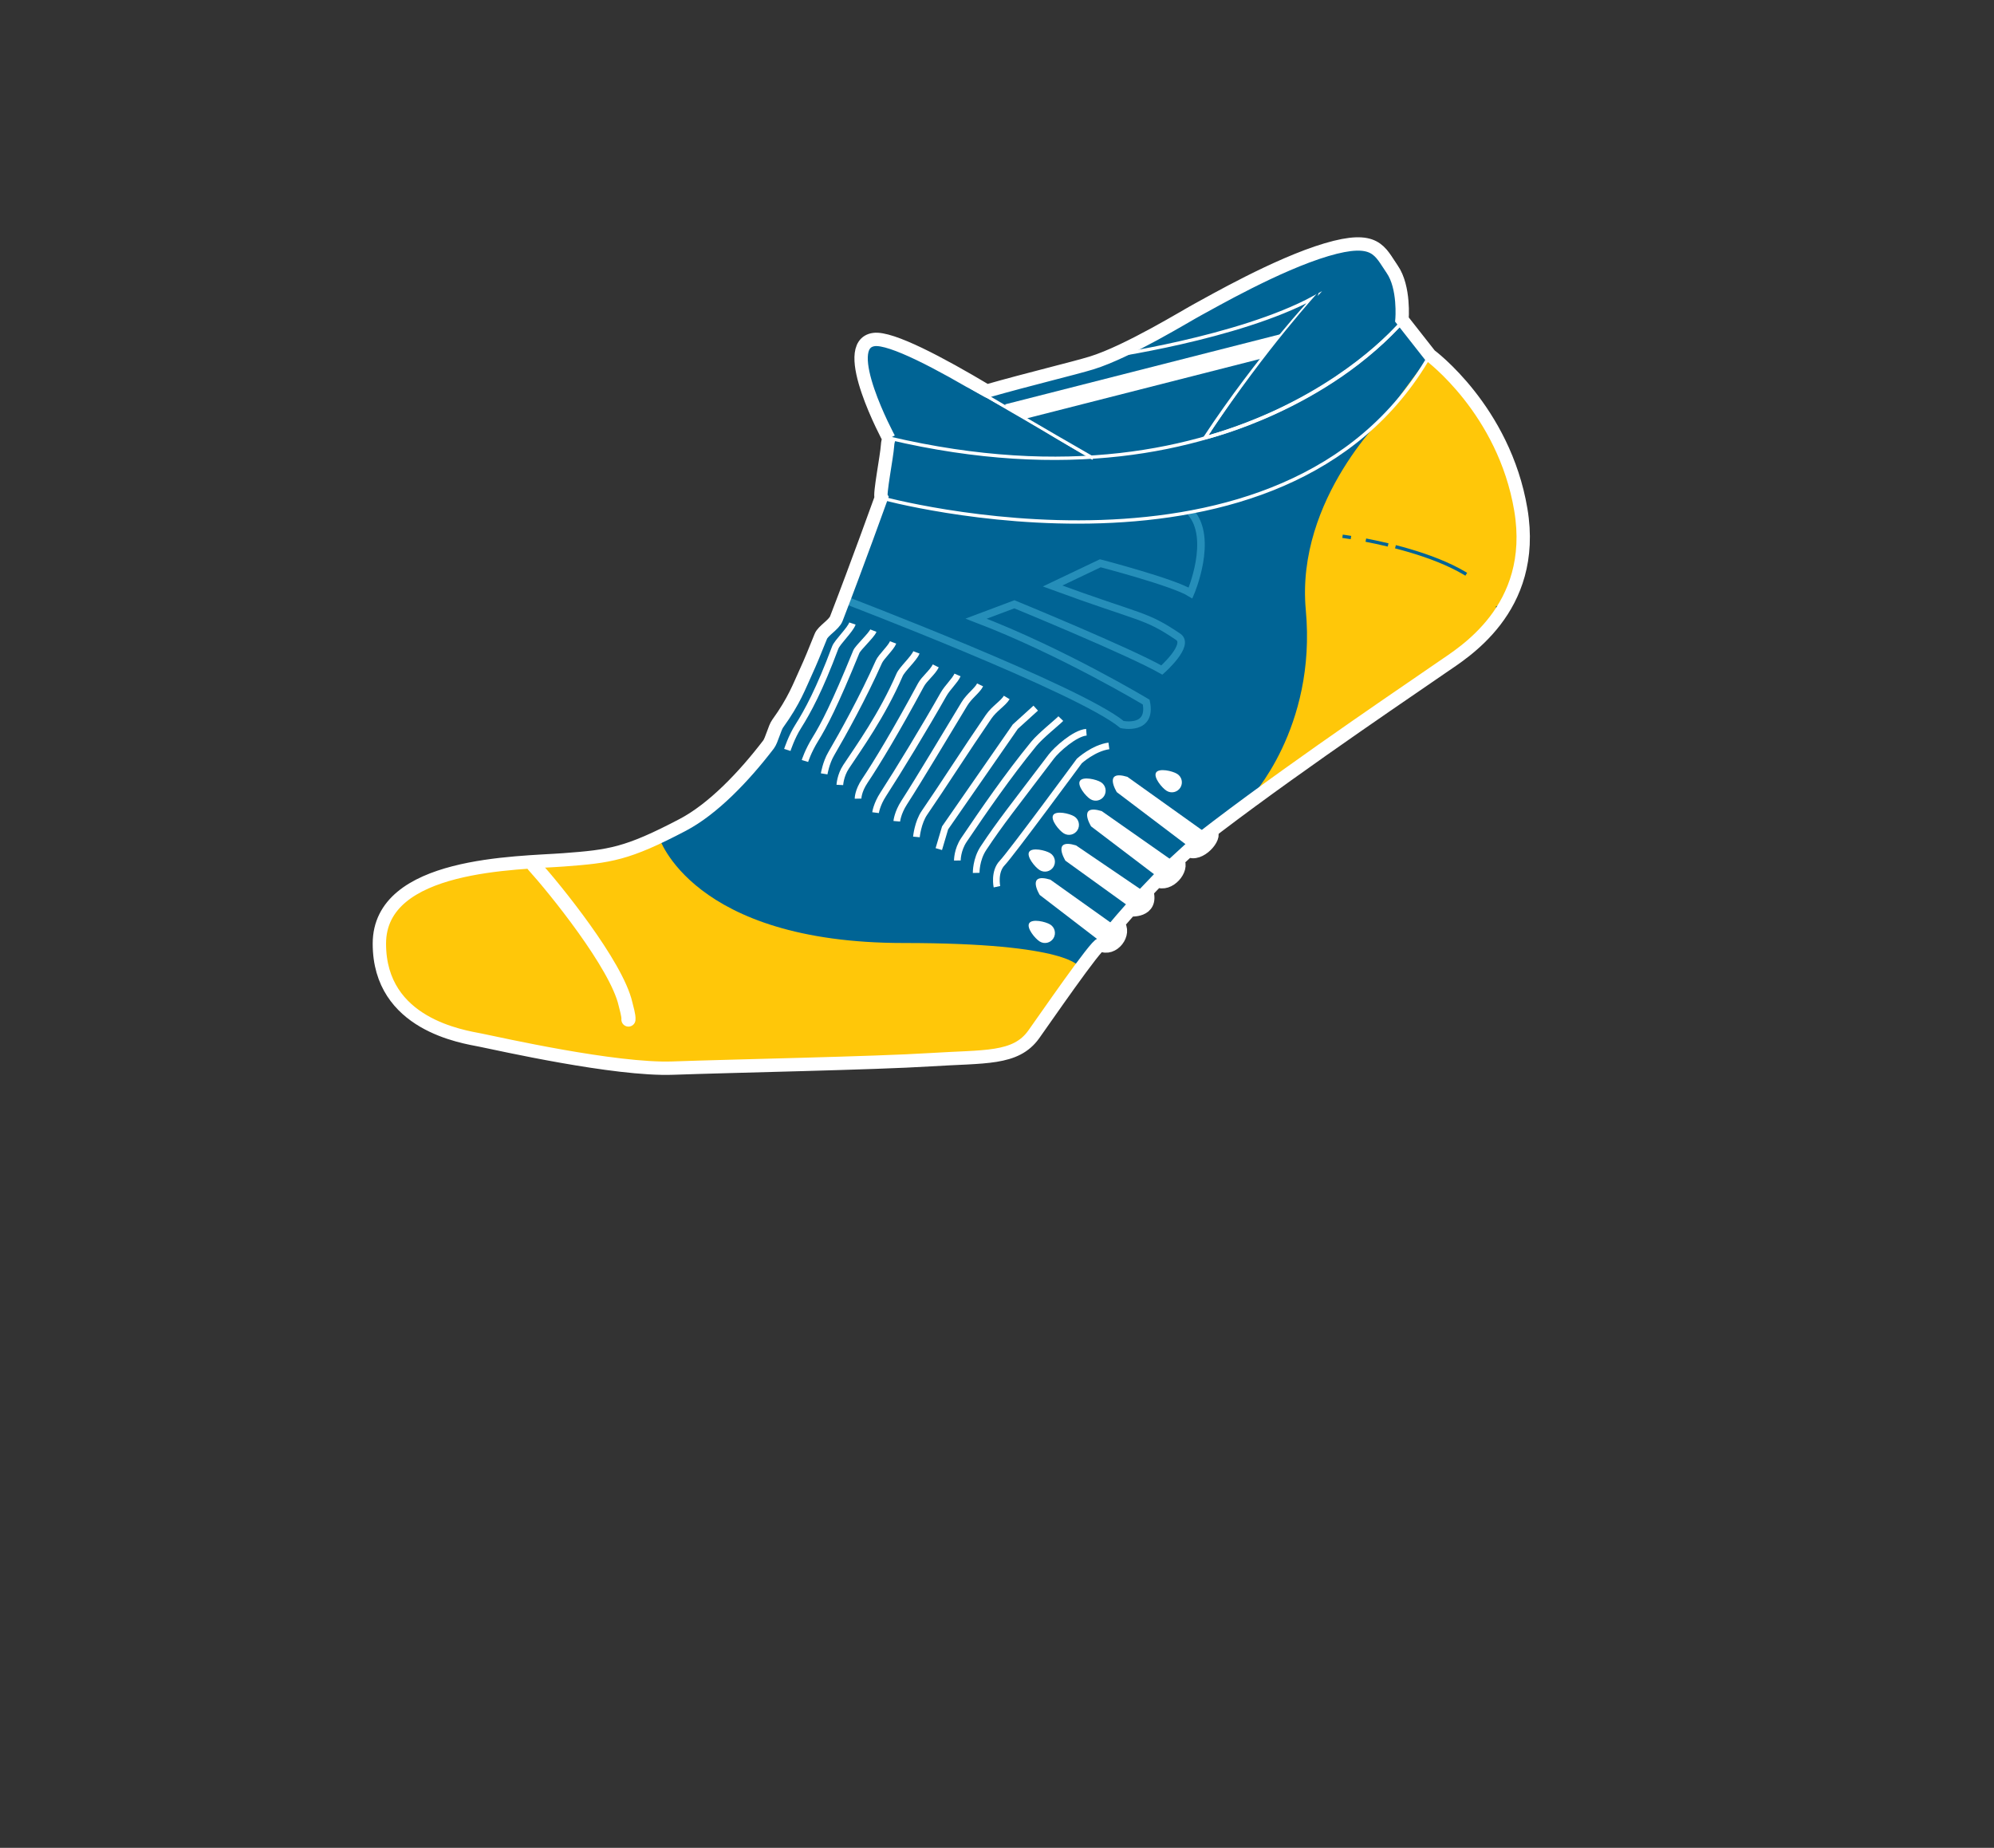 <svg xml:space="preserve" style="enable-background:new 0 0 539.53 500;" viewBox="0 0 539.53 500" y="0px" x="0px" xmlns:xlink="http://www.w3.org/1999/xlink" xmlns="http://www.w3.org/2000/svg" version="1.1">
<rect x="0" y="0" width="539.53" height="500" fill="#333333" stroke="none"/>
<style type="text/css">
	.st0{display:none;}
	.st1{display:inline;}
	.st2{fill-rule:evenodd;clip-rule:evenodd;fill:#006495;}
	.st3{fill-rule:evenodd;clip-rule:evenodd;fill:none;stroke:#FFFFFF;stroke-width:0.907;stroke-miterlimit:10;}
	.st4{fill-rule:evenodd;clip-rule:evenodd;fill:none;stroke:#FFFFFF;stroke-width:5.137;stroke-miterlimit:10;}
	.st5{fill-rule:evenodd;clip-rule:evenodd;fill:#FFFFFF;}
	.st6{fill-rule:evenodd;clip-rule:evenodd;fill:#258EB9;}
	.st7{fill-rule:evenodd;clip-rule:evenodd;fill:none;stroke:#FFFFFF;stroke-width:3.625;stroke-miterlimit:10;}
	
		.st8{fill-rule:evenodd;clip-rule:evenodd;fill:none;stroke:#FFFFFF;stroke-width:3.821;stroke-linecap:round;stroke-miterlimit:22.926;}
	.st9{fill-rule:evenodd;clip-rule:evenodd;fill:#006495;stroke:#FFFFFF;stroke-width:0.903;stroke-miterlimit:10;}
	.st10{fill-rule:evenodd;clip-rule:evenodd;fill:none;stroke:#FFFFFF;stroke-width:0.903;stroke-miterlimit:10;}
	
		.st11{fill-rule:evenodd;clip-rule:evenodd;fill:none;stroke:#FFFFFF;stroke-width:0.903;stroke-miterlimit:10;stroke-dasharray:20.624,20.624;}
	
		.st12{fill-rule:evenodd;clip-rule:evenodd;fill:none;stroke:#FFFFFF;stroke-width:0.903;stroke-miterlimit:10;stroke-dasharray:20.624,20.624,20.624,20.624;}
	.st13{fill-rule:evenodd;clip-rule:evenodd;fill:#FFC709;}
	.st14{fill-rule:evenodd;clip-rule:evenodd;fill:none;stroke:#258EB9;stroke-width:2.048;stroke-miterlimit:10;}
	.st15{fill-rule:evenodd;clip-rule:evenodd;fill:none;stroke:#006495;stroke-width:0.903;stroke-miterlimit:10;}
	
		.st16{fill-rule:evenodd;clip-rule:evenodd;fill:none;stroke:#006495;stroke-width:0.903;stroke-miterlimit:10;stroke-dasharray:20.624,20.624;}
	
		.st17{fill-rule:evenodd;clip-rule:evenodd;fill:none;stroke:#006495;stroke-width:0.903;stroke-miterlimit:10;stroke-dasharray:20.624,20.624,20.624,20.624;}
	.st18{fill-rule:evenodd;clip-rule:evenodd;fill:none;stroke:#00494D;stroke-width:0.903;stroke-miterlimit:10;}
	.st19{fill-rule:evenodd;clip-rule:evenodd;fill:none;stroke:#FFFFFF;stroke-width:5.12;stroke-miterlimit:10;}
	.st20{fill-rule:evenodd;clip-rule:evenodd;fill:none;stroke:#FFFFFF;stroke-width:3.613;stroke-miterlimit:10;}
	.st21{fill-rule:evenodd;clip-rule:evenodd;fill:none;stroke:#FFFFFF;stroke-width:1.806;stroke-miterlimit:10;}
	
		.st22{fill-rule:evenodd;clip-rule:evenodd;fill:none;stroke:#FFFFFF;stroke-width:3.822;stroke-linecap:round;stroke-miterlimit:22.926;}
</style>
<g id="Layer_1">
</g>
<g class="st0" id="Low">
	<g class="st1">
		<path d="M239.2,117.87c0,0-13.82-25.58-4.08-26.9c4.65-0.63,17.98,6.44,30.63,14l0,0
			c11.46-3.27,23.57-6.13,28.47-7.64c9.87-3.04,25.81-12.9,29.03-14.61c3.23-1.71,21.25-12.14,34.73-16.13
			c13.47-3.99,14.42,0.38,17.84,5.31c3.42,4.93,2.66,13.66,2.66,13.66l7.59,9.68c0,0,20.11,14.8,24.67,41.94
			c4.55,27.13-16.13,39.09-21.26,42.69c-5.12,3.61-37.38,25.24-61.11,43.27c-0.91,0.69-1.81,1.4-1.81,1.4
			c1.65,1.47-3.14,6.88-6.05,5.13l-2.98,2.74c1.68,2.3-2.39,7.12-5.52,5.45l-2.83,2.96c1.64,5.65-4.54,5-4.55,5.01
			c-1.68,1.89-3.31,3.82-3.31,3.82c2.29,2.49-1.34,7.42-4.67,5.64c-0.94-0.5-15.61,20.85-18.18,24.41
			c-4.93,6.83-13.28,5.88-28.08,6.83c-14.8,0.94-54.08,1.7-69.83,2.28c-15.76,0.57-47.44-6.65-52.19-7.59
			c-4.74-0.95-27.52-4.18-27.52-26.19c0-22.01,37.58-21.82,50.1-22.77c12.52-0.95,17.08-1.52,32.26-9.49
			c8.2-4.3,16.56-13.03,23.29-21.83c0.85-1.11,1.67-4.54,2.46-5.64c4.57-6.35,5.85-10.12,7.78-14.28c1.03-2.21,2.41-5.55,3.95-9.44
			c0.61-1.52,0.78-3.18,1.43-4.85c5.6-14.46,14.97-32.78,14.97-32.78c-0.57-0.76,1.52-11.2,1.71-14.23
			c0.05-0.76,0.22-1.42,0.44-1.99L239.2,117.87z" class="st2"></path>
		<path d="M291.63,260.21c0,0,0.19-3.09-14.35-15.43c-27.83-23.62-45.47-26.26-71.03-41.27l1.6-5.96l16.19-35.93
			c0,0,47.21,22.68,80.19,42.08c12.52,7.37,19.39,14.04,25.88,18.78L291.63,260.21z" class="st2"></path>
		<path d="M379.56,85.02c0,0-43.65,55.49-140.32,32.71" class="st3"></path>
		<line y2="91.86" x2="346.74" y1="111.05" x1="271.38" class="st4"></line>
		<path d="M237.1,133.96c0,0,109.56,30.08,148.96-38.71" class="st3"></path>
		<path d="M263.42,104.97c13.85,8.27,31.24,18.25,31.24,18.25" class="st3"></path>
		<g>
			<path d="M297.7,255.23l-17.56-13.47c0,0-3.83-6.19,2.88-4.15l17.13,12.2l1.8,2.44l-1.97,2.83L297.7,255.23z" class="st5"></path>
			<path d="M304.74,245.16l-17.62-12.7c0,0-3.83-6.19,2.88-4.15l18.52,12.6l0.87,2.41l-2.42,1.85H304.74z" class="st5"></path>
			<path d="M312.58,237.2l-18.49-14.04c0,0-3.83-6.19,2.88-4.15l19.77,13.86l0.99,1.85l-2.13,2.73L312.58,237.2z" class="st5"></path>
			<path d="M320.81,228.8l-19.74-14.95c0,0-3.83-6.19,2.88-4.15l21.51,15.36l1.18,1.36l-3.41,3.72L320.81,228.8z" class="st5"></path>
			<path d="M283.86,234.14c-0.79,1.27-2.46,1.66-3.73,0.88c-1.27-0.79-3.64-3.68-2.85-4.96
				c0.79-1.27,4.43-0.44,5.71,0.35C284.26,231.19,284.65,232.86,283.86,234.14z" class="st5"></path>
			<path d="M290.38,224.16c-0.79,1.27-2.46,1.66-3.73,0.87c-1.27-0.79-3.64-3.68-2.85-4.96
				c0.79-1.27,4.44-0.44,5.71,0.35C290.77,221.21,291.17,222.88,290.38,224.16z" class="st5"></path>
			<path d="M297.63,214.88c-0.79,1.28-2.46,1.66-3.73,0.88c-1.27-0.79-3.64-3.68-2.85-4.96
				c0.79-1.27,4.43-0.44,5.71,0.35C298.03,211.93,298.42,213.6,297.63,214.88z" class="st5"></path>
			<path d="M283.86,248.86c-0.79,1.27-2.46,1.66-3.73,0.87c-1.28-0.79-3.65-3.68-2.85-4.96
				c0.79-1.27,4.44-0.44,5.71,0.35C284.26,245.92,284.65,247.59,283.86,248.86z" class="st5"></path>
			<path d="M316,212.61c-0.79,1.28-2.46,1.67-3.73,0.88c-1.28-0.79-3.65-3.68-2.85-4.96c0.79-1.27,4.44-0.44,5.71,0.35
				C316.39,209.67,316.78,211.34,316,212.61z" class="st5"></path>
		</g>
		<g>
			<polygon points="219.13,219.93 217.38,216.7 219.52,213.73 223.4,213.97 225.13,217.19 223,220.17" class="st6"></polygon>
			<polygon points="227.53,224.48 225.79,221.26 227.93,218.28 231.8,218.53 233.54,221.75 231.41,224.73" class="st6"></polygon>
			<polygon points="235.95,229.04 234.2,225.81 236.34,222.84 240.21,223.08 241.95,226.3 239.82,229.28" class="st6"></polygon>
			<polygon points="244.35,233.59 242.61,230.37 244.75,227.38 248.62,227.63 250.36,230.86 248.23,233.84" class="st6"></polygon>
			<polygon points="252.76,238.15 251.02,234.92 253.15,231.94 257.03,232.19 258.77,235.41 256.64,238.39" class="st6"></polygon>
			<polygon points="210.96,214.7 209.22,211.47 211.35,208.49 215.23,208.74 216.97,211.96 214.84,214.94" class="st6"></polygon>
			<polygon points="260.6,242.39 258.85,239.16 260.99,236.19 264.87,236.43 266.61,239.66 264.47,242.63" class="st6"></polygon>
			<polygon points="206.24,203.51 207.99,206.73 205.85,209.71 201.97,209.47" class="st6"></polygon>
			<polygon points="212.27,222.83 211.13,220.3 212.9,218.16 215.82,218.56 216.96,221.09 215.19,223.22" class="st6"></polygon>
			<polygon points="218.38,226.72 217.24,224.19 219.01,222.05 221.92,222.45 223.07,224.98 221.3,227.12" class="st6"></polygon>
			<polygon points="224.49,230.61 223.35,228.08 225.12,225.95 228.03,226.34 229.18,228.87 227.4,231.01" class="st6"></polygon>
			<polygon points="230.6,234.5 229.45,231.97 231.23,229.84 234.14,230.23 235.28,232.76 233.51,234.9" class="st6"></polygon>
			<polygon points="236.7,238.39 235.56,235.87 237.33,233.73 240.25,234.12 241.39,236.65 239.62,238.79" class="st6"></polygon>
			<polygon points="206.39,218.44 205.25,215.91 207.02,213.77 209.93,214.17 211.07,216.7 209.3,218.83" class="st6"></polygon>
			<polygon points="242.4,242.02 241.25,239.49 243.03,237.35 245.94,237.75 247.08,240.28 245.31,242.41" class="st6"></polygon>
			<polygon points="199.88,214.01 198.74,211.48 200.51,209.34 203.43,209.74 204.57,212.26 202.8,214.4" class="st6"></polygon>
			<polygon points="248.9,246.45 247.76,243.93 249.53,241.79 252.45,242.18 253.59,244.71 251.82,246.85" class="st6"></polygon>
			<polygon points="207.04,227.91 206.09,225.8 207.56,224.03 209.99,224.36 210.94,226.46 209.47,228.24" class="st6"></polygon>
			<polygon points="212.12,231.14 211.17,229.04 212.65,227.26 215.07,227.59 216.02,229.69 214.54,231.47" class="st6"></polygon>
			<polygon points="217.2,234.38 216.25,232.28 217.72,230.5 220.15,230.83 221.1,232.93 219.62,234.71" class="st6"></polygon>
			<polygon points="222.28,237.61 221.33,235.51 222.8,233.74 225.23,234.06 226.17,236.17 224.7,237.94" class="st6"></polygon>
			<polygon points="227.36,240.85 226.41,238.75 227.88,236.97 230.31,237.3 231.26,239.4 229.78,241.18" class="st6"></polygon>
			<polygon points="202.15,224.26 201.2,222.15 202.67,220.38 205.09,220.71 206.04,222.81 204.57,224.59" class="st6"></polygon>
			<polygon points="232.09,243.87 231.14,241.76 232.62,239.98 235.04,240.32 235.99,242.42 234.51,244.2" class="st6"></polygon>
			<polygon points="196.73,220.57 195.78,218.47 197.26,216.69 199.68,217.02 200.63,219.12 199.16,220.9" class="st6"></polygon>
			<polygon points="237.5,247.55 236.55,245.45 238.03,243.67 240.45,244 241.4,246.11 239.92,247.88" class="st6"></polygon>
			<polygon points="197.94,229.92 197.13,228.13 198.38,226.62 200.45,226.9 201.26,228.69 200,230.2" class="st6"></polygon>
			<polygon points="202.26,232.68 201.46,230.89 202.71,229.37 204.78,229.65 205.59,231.44 204.33,232.96" class="st6"></polygon>
			<polygon points="206.59,235.43 205.78,233.64 207.04,232.13 209.1,232.41 209.91,234.2 208.65,235.72" class="st6"></polygon>
			<polygon points="210.92,238.19 210.11,236.4 211.36,234.89 213.43,235.16 214.24,236.96 212.98,238.47" class="st6"></polygon>
			<polygon points="215.24,240.95 214.43,239.16 215.69,237.64 217.75,237.92 218.56,239.72 217.31,241.23" class="st6"></polygon>
			<polygon points="193.77,226.81 192.96,225.02 194.21,223.51 196.28,223.79 197.09,225.58 195.83,227.09" class="st6"></polygon>
			<polygon points="219.28,243.52 218.46,241.73 219.72,240.21 221.79,240.49 222.59,242.28 221.34,243.79" class="st6"></polygon>
			<polygon points="189.16,223.67 188.35,221.88 189.61,220.37 191.67,220.65 192.48,222.44 191.22,223.95" class="st6"></polygon>
			<polygon points="223.89,246.66 223.08,244.87 224.33,243.35 226.39,243.63 227.2,245.42 225.95,246.93" class="st6"></polygon>
		</g>
		<g>
			<polygon points="244.64,172.12 242.41,168.25 244.64,164.39 249.11,164.39 251.34,168.25 249.11,172.12" class="st6"></polygon>
			<polygon points="254.62,177.11 252.39,173.24 254.62,169.38 259.09,169.38 261.32,173.24 259.09,177.11" class="st6"></polygon>
			<polygon points="264.6,182.1 262.37,178.23 264.6,174.37 269.06,174.37 271.3,178.23 269.06,182.1" class="st6"></polygon>
			<polygon points="274.59,187.09 272.35,183.22 274.59,179.36 279.05,179.36 281.28,183.22 279.05,187.09" class="st6"></polygon>
			<polygon points="284.56,192.08 282.33,188.21 284.56,184.35 289.03,184.35 291.26,188.21 289.03,192.08" class="st6"></polygon>
			<polygon points="234.89,166.27 232.66,162.4 234.89,158.54 239.36,158.54 241.59,162.4 239.36,166.27" class="st6"></polygon>
			<polygon points="293.86,196.73 291.63,192.86 293.86,189 298.33,189 300.56,192.86 298.33,196.73" class="st6"></polygon>
			<polygon points="227.99,153.89 230.06,153.89 232.29,157.76 230.06,161.62 225.59,161.62 224.78,160.21" class="st6"></polygon>
			<polygon points="251.35,165.32 249.41,162.22 251.35,159.11 255.24,159.11 257.18,162.22 255.24,165.32" class="st6"></polygon>
			<polygon points="260.04,169.34 258.09,166.23 260.04,163.12 263.92,163.12 265.86,166.23 263.92,169.34" class="st6"></polygon>
			<polygon points="268.71,173.35 266.78,170.24 268.71,167.13 272.59,167.13 274.54,170.24 272.59,173.35" class="st6"></polygon>
			<polygon points="277.39,177.36 275.45,174.25 277.39,171.14 281.27,171.14 283.22,174.25 281.27,177.36" class="st6"></polygon>
			<polygon points="286.07,181.37 284.13,178.26 286.07,175.15 289.96,175.15 291.9,178.26 289.96,181.37" class="st6"></polygon>
			<polygon points="242.88,160.62 240.94,157.52 242.88,154.41 246.76,154.41 248.7,157.52 246.76,160.62" class="st6"></polygon>
			<polygon points="294.16,185.1 292.22,182 294.16,178.89 298.04,178.89 299.99,182 298.04,185.1" class="st6"></polygon>
			<polygon points="233.57,155.97 231.63,152.87 233.57,149.76 237.46,149.76 239.4,152.87 237.46,155.97" class="st6"></polygon>
			<polygon points="303.46,189.75 301.52,186.65 303.46,183.54 307.34,183.54 309.28,186.65 307.34,189.75" class="st6"></polygon>
			<polygon points="248.89,154.98 247.42,152.62 248.89,150.27 251.83,150.27 253.3,152.62 251.83,154.98" class="st6"></polygon>
			<polygon points="255.46,158.02 254,155.66 255.46,153.31 258.41,153.31 259.88,155.66 258.41,158.02" class="st6"></polygon>
			<polygon points="262.04,161.05 260.57,158.7 262.04,156.35 264.98,156.35 266.45,158.7 264.98,161.05" class="st6"></polygon>
			<polygon points="268.61,164.09 267.14,161.74 268.61,159.39 271.55,159.39 273.02,161.74 271.55,164.09" class="st6"></polygon>
			<polygon points="275.19,167.13 273.72,164.78 275.19,162.42 278.13,162.42 279.6,164.78 278.13,167.13" class="st6"></polygon>
			<polygon points="242.47,151.42 241,149.07 242.47,146.71 245.41,146.71 246.88,149.07 245.41,151.42" class="st6"></polygon>
			<polygon points="281.31,169.96 279.84,167.61 281.31,165.25 284.25,165.25 285.72,167.61 284.25,169.96" class="st6"></polygon>
			<polygon points="235.43,147.9 233.96,145.55 235.43,143.19 238.37,143.19 239.84,145.55 238.37,147.9" class="st6"></polygon>
			<polygon points="288.35,173.48 286.88,171.13 288.35,168.78 291.29,168.78 292.76,171.13 291.29,173.48" class="st6"></polygon>
			<polygon points="295.33,175.81 293.85,173.45 295.33,171.1 298.26,171.1 299.74,173.45 298.26,175.81" class="st6"></polygon>
			<polygon points="302.3,178.13 300.83,175.78 302.3,173.42 305.24,173.42 306.71,175.78 305.24,178.13" class="st6"></polygon>
			<polygon points="309.28,180.45 307.81,178.1 309.28,175.75 312.22,175.75 313.68,178.1 312.22,180.45" class="st6"></polygon>
			<polygon points="259.7,150.69 258.48,148.73 259.7,146.77 262.16,146.77 263.38,148.73 262.16,150.69" class="st6"></polygon>
			<polygon points="265.18,153.22 263.96,151.26 265.18,149.3 267.63,149.3 268.86,151.26 267.63,153.22" class="st6"></polygon>
			<polygon points="270.66,155.75 269.43,153.79 270.66,151.83 273.11,151.83 274.33,153.79 273.11,155.75" class="st6"></polygon>
			<polygon points="276.14,158.28 274.91,156.32 276.14,154.36 278.58,154.36 279.81,156.32 278.58,158.28" class="st6"></polygon>
			<polygon points="281.61,160.81 280.38,158.85 281.61,156.89 284.06,156.89 285.29,158.85 284.06,160.81" class="st6"></polygon>
			<polygon points="254.36,147.72 253.13,145.76 254.36,143.8 256.8,143.8 258.03,145.76 256.8,147.72" class="st6"></polygon>
			<polygon points="286.71,163.17 285.49,161.21 286.71,159.25 289.16,159.25 290.39,161.21 289.16,163.17" class="st6"></polygon>
			<polygon points="248.49,144.79 247.26,142.83 248.49,140.87 250.94,140.87 252.17,142.83 250.94,144.79" class="st6"></polygon>
			<polygon points="292.58,166.1 291.36,164.14 292.58,162.18 295.03,162.18 296.26,164.14 295.03,166.1" class="st6"></polygon>
			<polygon points="298.39,168.04 297.17,166.08 298.39,164.12 300.84,164.12 302.07,166.08 300.84,168.04" class="st6"></polygon>
			<polygon points="304.2,169.98 302.98,168.01 304.2,166.06 306.65,166.06 307.88,168.01 306.65,169.98" class="st6"></polygon>
			<polygon points="310.01,171.91 308.79,169.95 310.01,167.99 312.46,167.99 313.69,169.95 312.46,171.91" class="st6"></polygon>
			<polygon points="241.51,142.46 240.29,140.5 241.51,138.54 243.97,138.54 245.19,140.5 243.97,142.46" class="st6"></polygon>
			<polygon points="269.75,147.08 268.76,145.48 269.75,143.89 271.75,143.89 272.74,145.48 271.75,147.08" class="st6"></polygon>
			<polygon points="274.21,149.14 273.21,147.55 274.21,145.95 276.2,145.95 277.2,147.55 276.2,149.14" class="st6"></polygon>
			<polygon points="278.67,151.2 277.67,149.6 278.67,148.01 280.66,148.01 281.66,149.6 280.66,151.2" class="st6"></polygon>
			<polygon points="283.13,153.26 282.13,151.66 283.13,150.07 285.12,150.07 286.11,151.66 285.12,153.26" class="st6"></polygon>
			<polygon points="287.58,155.32 286.59,153.72 287.58,152.13 289.57,152.13 290.57,153.72 289.57,155.32" class="st6"></polygon>
			<polygon points="265.4,144.67 264.4,143.07 265.4,141.48 267.39,141.48 268.39,143.07 267.39,144.67" class="st6"></polygon>
			<polygon points="291.74,157.24 290.74,155.64 291.74,154.05 293.73,154.05 294.72,155.64 293.73,157.24" class="st6"></polygon>
			<polygon points="296.51,159.63 295.51,158.03 296.51,156.43 298.5,156.43 299.5,158.03 298.5,159.63" class="st6"></polygon>
			<polygon points="301.24,161.2 300.24,159.6 301.24,158.01 303.23,158.01 304.23,159.6 303.23,161.2" class="st6"></polygon>
			<polygon points="305.96,162.78 304.97,161.18 305.96,159.58 307.96,159.58 308.96,161.18 307.96,162.78" class="st6"></polygon>
			<polygon points="310.69,164.35 309.7,162.76 310.69,161.16 312.69,161.16 313.69,162.76 312.69,164.35" class="st6"></polygon>
			<polygon points="317.67,166.68 316.67,165.08 317.67,163.49 319.66,163.49 320.66,165.08 319.66,166.68" class="st6"></polygon>
			<polygon points="281.14,146.08 280.32,144.77 281.14,143.46 282.78,143.46 283.6,144.77 282.78,146.08" class="st6"></polygon>
			<polygon points="284.8,147.78 283.99,146.47 284.8,145.15 286.45,145.15 287.26,146.47 286.45,147.78" class="st6"></polygon>
			<polygon points="288.47,149.47 287.65,148.16 288.47,146.85 290.11,146.85 290.93,148.16 290.11,149.47" class="st6"></polygon>
			<polygon points="292.13,151.16 291.31,149.85 292.13,148.54 293.77,148.54 294.59,149.85 293.77,151.16" class="st6"></polygon>
			<polygon points="295.8,152.85 294.98,151.54 295.8,150.23 297.44,150.23 298.25,151.54 297.44,152.85" class="st6"></polygon>
			<polygon points="277.56,144.1 276.75,142.79 277.56,141.48 279.21,141.48 280.02,142.79 279.21,144.1" class="st6"></polygon>
			<polygon points="299.21,154.43 298.39,153.12 299.21,151.81 300.85,151.81 301.67,153.12 300.85,154.43" class="st6"></polygon>
			<polygon points="303.13,156.39 302.32,155.08 303.13,153.77 304.77,153.77 305.59,155.08 304.77,156.39" class="st6"></polygon>
			<polygon points="307.02,157.69 306.2,156.38 307.02,155.06 308.66,155.06 309.48,156.38 308.66,157.69" class="st6"></polygon>
			<polygon points="310.91,158.98 310.09,157.67 310.91,156.36 312.55,156.36 313.37,157.67 312.55,158.98" class="st6"></polygon>
			<polygon points="314.79,160.28 313.97,158.97 314.79,157.66 316.43,157.66 317.25,158.97 316.43,160.28" class="st6"></polygon>
			<polygon points="320.53,162.19 319.71,160.88 320.53,159.57 322.17,159.57 322.99,160.88 322.17,162.19" class="st6"></polygon>
			<polygon points="293.64,145.22 292.98,144.16 293.64,143.09 294.98,143.09 295.64,144.16 294.98,145.22" class="st6"></polygon>
			<polygon points="296.62,146.6 295.95,145.53 296.62,144.46 297.95,144.46 298.62,145.53 297.95,146.6" class="st6"></polygon>
			<polygon points="299.6,147.97 298.93,146.9 299.6,145.84 300.93,145.84 301.59,146.9 300.93,147.97" class="st6"></polygon>
			<polygon points="302.57,149.35 301.91,148.28 302.57,147.21 303.9,147.21 304.57,148.28 303.9,149.35" class="st6"></polygon>
			<polygon points="305.55,150.72 304.88,149.65 305.55,148.59 306.88,148.59 307.54,149.65 306.88,150.72" class="st6"></polygon>
			<polygon points="290.74,143.61 290.07,142.54 290.74,141.48 292.07,141.48 292.74,142.54 292.07,143.61" class="st6"></polygon>
			<polygon points="308.32,152 307.66,150.94 308.32,149.87 309.65,149.87 310.32,150.94 309.65,152" class="st6"></polygon>
			<polygon points="311.51,153.6 310.85,152.53 311.51,151.46 312.84,151.46 313.51,152.53 312.84,153.6" class="st6"></polygon>
			<polygon points="314.67,154.65 314,153.58 314.67,152.51 316,152.51 316.66,153.58 316,154.65" class="st6"></polygon>
			<polygon points="317.82,155.7 317.16,154.63 317.82,153.57 319.16,153.57 319.82,154.63 319.16,155.7" class="st6"></polygon>
			<polygon points="320.98,156.75 320.32,155.69 320.98,154.62 322.31,154.62 322.98,155.69 322.31,156.75" class="st6"></polygon>
			<polygon points="325.64,158.3 324.97,157.24 325.64,156.17 326.97,156.17 327.64,157.24 326.97,158.3" class="st6"></polygon>
			<polygon points="302.62,144.49 302.08,143.63 302.62,142.77 303.69,142.77 304.22,143.63 303.69,144.49" class="st6"></polygon>
			<polygon points="305.01,145.59 304.48,144.74 305.01,143.88 306.08,143.88 306.62,144.74 306.08,145.59" class="st6"></polygon>
			<polygon points="307.41,146.7 306.87,145.84 307.41,144.99 308.47,144.99 309.01,145.84 308.47,146.7" class="st6"></polygon>
			<polygon points="309.8,147.81 309.26,146.95 309.8,146.09 310.87,146.09 311.41,146.95 310.87,147.81" class="st6"></polygon>
			<polygon points="312.19,148.91 311.66,148.05 312.19,147.2 313.26,147.2 313.8,148.05 313.26,148.91" class="st6"></polygon>
			<polygon points="300.28,143.19 299.74,142.33 300.28,141.48 301.35,141.48 301.88,142.33 301.35,143.19" class="st6"></polygon>
			<polygon points="314.42,149.94 313.89,149.08 314.42,148.23 315.49,148.23 316.03,149.08 315.49,149.94" class="st6"></polygon>
			<polygon points="316.99,151.22 316.46,150.37 316.99,149.51 318.06,149.51 318.6,150.37 318.06,151.22" class="st6"></polygon>
			<polygon points="319.53,152.07 318.99,151.21 319.53,150.36 320.6,150.36 321.13,151.21 320.6,152.07" class="st6"></polygon>
			<polygon points="322.07,152.92 321.53,152.06 322.07,151.2 323.14,151.2 323.67,152.06 323.14,152.92" class="st6"></polygon>
			<polygon points="324.61,153.76 324.07,152.91 324.61,152.05 325.68,152.05 326.22,152.91 325.68,153.76" class="st6"></polygon>
			<polygon points="328.36,155.01 327.82,154.16 328.36,153.3 329.43,153.3 329.96,154.16 329.43,155.01" class="st6"></polygon>
		</g>
		<path d="M239.2,117.87c0,0-13.82-25.58-4.08-26.9c4.65-0.63,17.98,6.44,30.63,14l0,0
			c11.46-3.27,23.57-6.13,28.47-7.64c9.87-3.04,25.81-12.9,29.03-14.61c3.23-1.71,21.25-12.14,34.73-16.13
			c13.47-3.99,14.42,0.38,17.84,5.31c3.42,4.93,2.66,13.66,2.66,13.66l7.59,9.68c0,0,20.11,14.8,24.67,41.94
			c4.55,27.13-16.13,39.09-21.26,42.69c-5.12,3.61-37.38,25.24-61.11,43.27c-0.91,0.69-1.81,1.4-1.81,1.4
			c1.65,1.47-3.14,6.88-6.05,5.13l-2.98,2.74c1.68,2.3-2.39,7.12-5.52,5.45l-2.83,2.96c1.64,5.65-4.54,5-4.55,5.01
			c-1.68,1.89-3.31,3.82-3.31,3.82c2.29,2.49-1.34,7.42-4.67,5.64c-0.94-0.5-15.61,20.85-18.18,24.41
			c-4.93,6.83-13.28,5.88-28.08,6.83c-14.8,0.94-54.08,1.7-69.83,2.28c-15.76,0.57-47.44-6.65-52.19-7.59
			c-4.74-0.95-27.52-4.18-27.52-26.19c0-22.01,37.58-21.82,50.1-22.77c12.52-0.95,17.08-1.52,32.26-9.49
			c8.2-4.3,16.56-13.03,23.29-21.83c0.85-1.11,1.67-4.54,2.46-5.64c4.57-6.35,5.85-10.12,7.78-14.28c1.03-2.21,2.41-5.55,3.95-9.44
			c0.61-1.52,0.78-3.18,1.43-4.85c5.6-14.46,14.97-32.78,14.97-32.78c-0.57-0.76,1.52-11.2,1.71-14.23
			c0.05-0.76,0.22-1.42,0.44-1.99L239.2,117.87z" class="st7"></path>
		<path d="M142.86,233.9c5.57,6.13,22.44,26.92,24.84,37.53c0.2,0.88,0.91,3.18,0.79,4.19" class="st8"></path>
		<path d="M297.05,95.88c0,0,36.09-5.03,56.53-16.09c0,0-14.81,15.77-29.48,37.96c0,0,32.98-7.73,54.42-32.52
			c0,0,0.76-8.78-2.67-13.75c-3.44-4.96-4.39-9.36-17.95-5.35c-13.56,4.01-31.7,14.52-34.95,16.23
			C320.04,83.9,306.9,92,297.05,95.88L297.05,95.88z" class="st5"></path>
		<path d="M297.05,95.88c0,0,36.09-5.03,56.53-16.09c0,0-14.81,15.77-29.48,37.96c0,0,32.98-7.73,54.42-32.52
			c0,0,0.76-8.78-2.67-13.75c-3.44-4.96-4.39-9.36-17.95-5.35c-13.56,4.01-31.7,14.52-34.95,16.23
			C320.04,83.9,306.9,92,297.05,95.88L297.05,95.88z" class="st9"></path>
		<path d="M290.8,121.48c-0.08-0.15-18.26-10.89-31.67-18.29l1.28,9.94L290.8,121.48z" class="st2"></path>
		<g>
			<path d="M362.26,144.86c0,0,0.84,0.1,2.28,0.34" class="st10"></path>
			<path d="M368.58,145.9c1.77,0.34,3.81,0.77,6.02,1.3" class="st11"></path>
			<path d="M376.59,147.69c9.89,2.54,22.05,7,26.6,14.23" class="st12"></path>
		</g>
		<path d="M404.15,163.72c0.3,0.72,0.53,1.45,0.68,2.21" class="st10"></path>
	</g>
</g>
<g id="Medium">
	<g>
		<path d="M240.52,118.69c0,0-13.77-25.49-4.06-26.82c4.64-0.63,17.92,6.42,30.53,13.95l0.01,0
			c11.42-3.26,23.48-6.12,28.37-7.62c9.83-3.03,25.72-12.86,28.93-14.56c3.22-1.71,21.18-12.1,34.62-16.08
			c13.43-3.97,14.37,0.38,17.77,5.29c3.41,4.92,2.65,13.62,2.65,13.62l7.57,9.64c0,0,20.04,14.75,24.59,41.8
			c4.54,27.04-16.08,38.96-21.18,42.55c-5.11,3.6-37.26,25.16-60.9,43.12c-0.9,0.69-1.81,1.39-1.81,1.39
			c1.65,1.46-3.13,6.86-6.03,5.11l-2.97,2.73c1.67,2.29-2.38,7.09-5.5,5.43l-2.82,2.95c1.62,5.63-4.52,4.98-4.54,4.99
			c-1.68,1.88-3.3,3.8-3.3,3.8c2.29,2.48-1.33,7.4-4.65,5.62c-0.94-0.5-15.56,20.78-18.12,24.33c-4.91,6.81-13.23,5.86-27.99,6.81
			c-14.75,0.94-53.9,1.7-69.6,2.27c-15.7,0.57-47.29-6.62-52.01-7.56c-4.73-0.95-27.43-4.17-27.43-26.11
			c0-21.94,37.45-21.75,49.93-22.69c12.48-0.94,17.02-1.51,32.15-9.45c8.17-4.29,16.51-12.99,23.22-21.76
			c0.84-1.1,1.66-4.52,2.46-5.62c4.56-6.33,5.83-10.08,7.75-14.24c1.02-2.2,2.4-5.53,3.94-9.4c0.6-1.52,3.55-3.12,4.19-4.78
			c5.57-14.41,12.16-32.72,12.16-32.72c-0.57-0.76,1.51-11.16,1.7-14.18c0.04-0.76,0.21-1.42,0.44-1.99L240.52,118.69z" class="st2"></path>
		<g>
			<path d="M298.83,255.59l-17.5-13.43c0,0-3.82-6.16,2.87-4.14l17.07,12.16l1.8,2.43l-1.97,2.82L298.83,255.59z" class="st5"></path>
			<path d="M305.84,245.55l-17.56-12.66c0,0-3.82-6.17,2.87-4.14l18.46,12.55l0.86,2.4l-2.41,1.85H305.84z" class="st5"></path>
			<path d="M313.66,237.61l-18.43-14c0,0-3.82-6.17,2.87-4.14l19.71,13.82l0.98,1.84l-2.12,2.73L313.66,237.61z" class="st5"></path>
			<path d="M321.86,229.24l-19.68-14.9c0,0-3.82-6.16,2.87-4.14l21.44,15.31l1.18,1.36l-3.4,3.71L321.86,229.24z" class="st5"></path>
			<path d="M285.04,234.57c-0.79,1.27-2.45,1.66-3.72,0.87c-1.27-0.79-3.63-3.67-2.85-4.94
				c0.79-1.27,4.42-0.44,5.69,0.35C285.43,231.63,285.82,233.3,285.04,234.57z" class="st5"></path>
			<path d="M291.54,224.62c-0.79,1.27-2.45,1.66-3.72,0.87c-1.27-0.79-3.63-3.67-2.85-4.94
				c0.79-1.27,4.42-0.44,5.69,0.35C291.93,221.68,292.32,223.35,291.54,224.62z" class="st5"></path>
			<path d="M298.76,215.37c-0.78,1.27-2.45,1.66-3.72,0.87c-1.27-0.79-3.63-3.67-2.84-4.94
				c0.79-1.27,4.42-0.44,5.69,0.35C299.15,212.43,299.54,214.1,298.76,215.37z" class="st5"></path>
			<path d="M285.04,253.88c-0.79,1.27-2.45,1.66-3.72,0.87c-1.27-0.79-3.63-3.67-2.84-4.94
				c0.79-1.27,4.42-0.44,5.69,0.35C285.43,250.94,285.82,252.61,285.04,253.88z" class="st5"></path>
			<path d="M319.38,213.11c-0.79,1.27-2.45,1.66-3.72,0.87c-1.27-0.79-3.63-3.67-2.85-4.94
				c0.79-1.27,4.42-0.44,5.69,0.35C319.78,210.18,320.17,211.84,319.38,213.11z" class="st5"></path>
		</g>
		<path d="M292.46,261.97c-4.76,6.44-11.19,15.76-12.81,18c-4.91,6.81-13.24,5.86-27.99,6.81
			c-14.75,0.94-53.9,1.7-69.6,2.27c-15.7,0.57-47.28-6.62-52.01-7.56c-4.73-0.95-27.43-4.17-27.43-26.11
			c0-21.94,37.45-21.75,49.93-22.69c10.52-0.79,15.4-1.32,25.72-6.22c0,0,8.78,28.69,66.24,28.69c45.2,0,47.51,6.5,47.51,6.5
			L292.46,261.97z" class="st13"></path>
		<path d="M336.85,218.03c22.47-16.59,48.86-34.31,53.45-37.54c5.11-3.59,25.73-15.51,21.18-42.55
			c-4.54-27.05-24.59-41.8-24.59-41.8l-11.3,15.28c0,0-25.08,23.38-22.27,53.66c2.97,32.02-15.14,51.02-15.14,51.02L336.85,218.03z" class="st13"></path>
		<path d="M228.23,162.17c0,0,63.8,24.31,75.38,33.88c0,0,8.14,1.75,6.53-6.07c0,0-22.78-13.73-46.02-22.58l10.35-3.89
			c0,0,31.19,12.81,39.9,17.79c0,0,7.69-6.78,4.42-8.99c-9.07-6.12-9.59-4.79-33.98-13.75l12.91-6.15c0,0,19.79,5.15,24.41,8.04
			c0,0,6.37-14.79,0-21.87" class="st14"></path>
		<path d="M298.96,96.6c0,0,36.08-5.03,56.53-16.09c0,0-14.81,15.77-29.48,37.96c0,0,32.99-7.73,54.42-32.53
			c0,0,0.76-8.78-2.67-13.75c-3.44-4.97-4.39-9.36-17.95-5.35c-13.56,4.01-31.7,14.52-34.96,16.23
			C321.94,84.62,308.81,92.72,298.96,96.6L298.96,96.6z" class="st5"></path>
		<path d="M298.96,96.6c0,0,36.08-5.03,56.53-16.09c0,0-14.81,15.77-29.48,37.96c0,0,32.99-7.73,54.42-32.53
			c0,0,0.76-8.78-2.67-13.75c-3.44-4.97-4.39-9.36-17.95-5.35c-13.56,4.01-31.7,14.52-34.96,16.23
			C321.94,84.62,308.81,92.72,298.96,96.6L298.96,96.6z" class="st9"></path>
		<path d="M380.42,85.94c0,0-43.51,55.3-139.85,32.6" class="st10"></path>
		<g>
			<path d="M363.26,145.11c0,0,0.84,0.1,2.28,0.34" class="st15"></path>
			<path d="M369.57,146.15c1.76,0.34,3.81,0.77,6.02,1.3" class="st16"></path>
			<path d="M377.58,147.94c9.89,2.54,22.05,7,26.6,14.23" class="st17"></path>
		</g>
		<path d="M405.14,163.96c0.3,0.72,0.53,1.45,0.68,2.21" class="st18"></path>
		<line y2="92.76" x2="347.7" y1="111.89" x1="272.6" class="st19"></line>
		<path d="M327.76,116.72c14.67-22.2,29.14-37.91,29.14-37.91l-4.97,18.98L327.76,116.72z" class="st2"></path>
		<path d="M238.43,134.72c0,0,109.19,29.98,148.46-38.58" class="st10"></path>
		<path d="M264.67,105.83c13.8,8.25,31.13,18.19,31.13,18.19" class="st10"></path>
		<path d="M240.52,118.69c0,0-13.77-25.49-4.06-26.82c4.64-0.63,17.92,6.42,30.53,13.95l0.01,0
			c11.42-3.26,23.48-6.12,28.37-7.62c9.83-3.03,25.72-12.86,28.93-14.56c3.22-1.71,21.18-12.1,34.62-16.08
			c13.43-3.97,14.37,0.38,17.77,5.29c3.41,4.92,2.65,13.62,2.65,13.62l7.57,9.64c0,0,20.04,14.75,24.59,41.8
			c4.54,27.04-16.08,38.96-21.18,42.55c-5.11,3.6-37.26,25.16-60.9,43.12c-0.9,0.69-1.81,1.39-1.81,1.39
			c1.65,1.46-3.13,6.86-6.03,5.11l-2.97,2.73c1.67,2.29-2.38,7.09-5.5,5.43l-2.82,2.95c1.62,5.63-4.52,4.98-4.54,4.99
			c-1.68,1.88-3.3,3.8-3.3,3.8c2.29,2.48-1.33,7.4-4.65,5.62c-0.94-0.5-15.56,20.78-18.12,24.33c-4.91,6.81-13.23,5.86-27.99,6.81
			c-14.75,0.94-53.9,1.7-69.6,2.27c-15.7,0.57-47.29-6.62-52.01-7.56c-4.73-0.95-27.43-4.17-27.43-26.11
			c0-21.94,37.45-21.75,49.93-22.69c12.48-0.94,17.02-1.51,32.15-9.45c8.17-4.29,16.51-12.99,23.22-21.76
			c0.84-1.1,1.66-4.52,2.46-5.62c4.56-6.33,5.83-10.08,7.75-14.24c1.02-2.2,2.4-5.53,3.94-9.4c0.6-1.52,3.55-3.12,4.19-4.78
			c5.57-14.41,12.16-32.72,12.16-32.72c-0.57-0.76,1.51-11.16,1.7-14.18c0.04-0.76,0.21-1.42,0.44-1.99L240.52,118.69z" class="st20"></path>
		<g>
			<path d="M213.03,202.92c0,0,1.12-3.51,2.98-6.43c2.52-3.98,5.74-9.92,9.98-21.26c0.55-1.49,4.1-4.82,4.66-6.52" class="st21"></path>
			<polyline points="254.02,229.75 255.72,224.01 274.72,196.62 280.24,191.61" class="st21"></polyline>
			<path d="M232.17,216.1c0,0-0.04-2.02,1.82-4.79c3.27-4.89,8.51-13.56,15.2-25.99c0.9-1.68,3.11-3.33,4.01-5.14" class="st21"></path>
			<path d="M223,209.39c0,0,0.47-2.96,1.9-5.42c3.2-5.47,8.64-15.31,12.91-24.9c0.62-1.39,3.31-3.82,3.84-5.24" class="st21"></path>
			<path d="M242.65,222.22c0,0,0.19-2.24,1.99-5.04c4.37-6.79,11.09-18.11,16.32-26.73c1.3-2.14,3.5-3.62,4.23-5.13" class="st21"></path>
			<path d="M264.13,236.19c0,0-0.08-3.6,1.97-6.69c4.55-6.88,8.07-11.21,18.4-24.84c1.32-1.75,6.26-6.27,9.45-6.53" class="st21"></path>
			<path d="M217.8,205.91c0,0,0.81-2.65,2.85-5.95c2.27-3.68,5.17-9.19,11.04-23.59c0.46-1.13,4.14-4.48,4.62-5.73" class="st21"></path>
			<path d="M227.24,212.39c0,0,0.13-2.56,1.69-4.92c3.49-5.27,9.77-13.99,14.47-24.84c0.7-1.61,3.95-4.48,4.56-6.11" class="st21"></path>
			<path d="M236.91,219.89c0,0,0.28-2.2,2.05-4.93c4.18-6.44,11.42-18.38,16.3-27.01c1.15-2.03,3.14-3.75,3.82-5.32" class="st21"></path>
			<path d="M247.96,226.46c0,0,0.37-3.92,2.2-6.57c4.67-6.77,11.18-16.99,17.35-25.97c1.51-2.2,3.94-3.61,4.89-5.2" class="st21"></path>
			<path d="M259.04,232.84c0,0-0.05-2.87,1.79-5.59c5.21-7.72,11.9-17.44,18.91-26c1.82-2.22,6.25-5.73,7.29-6.81" class="st21"></path>
			<path d="M269.75,239.93c0,0-0.87-4.05,1.45-6.45c2.31-2.4,20.84-27.57,20.84-27.57s3.84-3.51,8-4.08" class="st21"></path>
		</g>
		<path d="M144.41,234.15c5.57,6.13,22.44,26.92,24.84,37.53c0.2,0.88,0.91,3.18,0.79,4.19" class="st22"></path>
		<path d="M292.81,123c-0.25-0.29-19.06-11.67-31.14-18.19l0.84,9.86L292.81,123z" class="st2"></path>
	</g>
</g>
<g class="st0" id="High">
	<g class="st1">
		<path d="M239.33,118.86c0,0-13.78-25.49-4.06-26.81c4.63-0.63,17.91,6.41,30.53,13.95v0
			c11.42-3.26,23.49-6.11,28.37-7.62c9.83-3.03,25.72-12.86,28.93-14.56c3.22-1.71,21.18-12.11,34.62-16.08
			c13.43-3.97,14.37,0.38,17.77,5.29c3.41,4.92,2.65,13.62,2.65,13.62l7.57,9.65c0,0,20.04,14.75,24.58,41.8
			c4.54,27.04-16.07,38.96-21.18,42.55c-5.11,3.59-37.26,25.15-60.9,43.12c-0.91,0.69-1.81,1.4-1.81,1.4
			c1.65,1.46-3.12,6.86-6.03,5.11l-2.96,2.73c1.67,2.29-2.38,7.09-5.51,5.43l-2.82,2.96c1.63,5.63-4.52,4.97-4.54,4.99
			c-1.67,1.88-3.29,3.8-3.29,3.8c2.29,2.48-1.34,7.4-4.66,5.62c-0.94-0.5-15.56,20.78-18.12,24.33c-4.92,6.81-13.24,5.86-27.99,6.81
			c-14.75,0.94-53.9,1.7-69.6,2.27c-15.7,0.57-47.28-6.62-52.01-7.56c-4.73-0.95-27.43-4.16-27.43-26.11
			c0-21.94,37.45-21.75,49.94-22.69c12.48-0.94,17.02-1.51,32.15-9.46c8.17-4.29,16.51-12.99,23.22-21.76
			c0.84-1.1,1.67-4.52,2.46-5.62c4.56-6.33,5.83-10.08,7.75-14.24c1.02-2.2,2.4-5.53,3.94-9.4c0.6-1.52,3.55-3.12,4.19-4.78
			c5.57-14.41,12.16-32.72,12.16-32.72c-0.57-0.76,1.51-11.16,1.7-14.18c0.05-0.76,0.22-1.42,0.44-1.99L239.33,118.86z" class="st2"></path>
		<g>
			<path d="M211.84,203.09c0,0,1.12-3.51,2.97-6.43c2.53-3.98,5.74-9.92,9.98-21.26c0.55-1.48,4.09-4.82,4.65-6.52" class="st21"></path>
			<polyline points="252.82,229.92 254.52,224.18 273.53,196.8 279.05,191.78" class="st21"></polyline>
			<path d="M230.98,216.27c0,0-0.03-2.02,1.82-4.79c3.27-4.89,8.51-13.56,15.2-25.99c0.9-1.68,3.11-3.33,4.01-5.14" class="st21"></path>
			<path d="M221.8,209.56c0,0,0.47-2.96,1.9-5.41c3.2-5.48,8.64-15.31,12.9-24.91c0.62-1.39,3.31-3.82,3.85-5.24" class="st21"></path>
			<path d="M241.45,222.4c0,0,0.19-2.24,1.99-5.05c4.37-6.79,11.08-18.11,16.33-26.73c1.3-2.15,3.5-3.62,4.23-5.13" class="st21"></path>
			<path d="M262.93,236.37c0,0-0.07-3.6,1.97-6.69c4.55-6.88,8.07-11.21,18.4-24.84c1.32-1.75,6.26-6.27,9.45-6.53" class="st21"></path>
			<path d="M216.6,206.08c0,0,0.81-2.65,2.85-5.95c2.27-3.68,5.17-9.19,11.04-23.59c0.46-1.13,4.14-4.48,4.62-5.73" class="st21"></path>
			<path d="M226.04,212.56c0,0,0.13-2.56,1.69-4.92c3.49-5.27,9.77-13.99,14.47-24.84c0.7-1.61,3.95-4.48,4.56-6.11" class="st21"></path>
			<path d="M235.72,220.07c0,0,0.28-2.2,2.05-4.93c4.18-6.44,11.42-18.38,16.3-27.02c1.15-2.03,3.14-3.75,3.82-5.32" class="st21"></path>
			<path d="M246.76,226.64c0,0,0.37-3.92,2.2-6.57c4.66-6.76,11.18-16.99,17.35-25.97c1.51-2.2,3.94-3.61,4.89-5.2" class="st21"></path>
			<path d="M257.85,233.02c0,0-0.05-2.87,1.79-5.59c5.21-7.72,11.9-17.44,18.9-26c1.82-2.22,6.25-5.73,7.29-6.81" class="st21"></path>
			<path d="M268.55,240.11c0,0-0.87-4.05,1.45-6.45c2.32-2.41,20.85-27.57,20.85-27.57s3.84-3.51,8-4.08" class="st21"></path>
		</g>
		<path d="M331.82,221.06c22.47-16.59,52.7-37.17,57.29-40.39c5.11-3.59,25.72-15.51,21.18-42.55
			c-4.54-27.05-24.58-41.8-24.58-41.8l-11.31,15.28c0,0-37.83,49.54-37.83,58.61C336.56,204.26,331.82,221.06,331.82,221.06z" class="st13"></path>
		<path d="M291.27,262.15c-4.75,6.44-11.18,15.76-12.8,18c-4.92,6.81-13.24,5.86-27.99,6.81
			c-14.75,0.94-53.9,1.7-69.6,2.27c-15.7,0.57-47.28-6.62-52.01-7.56c-4.73-0.95-27.43-4.16-27.43-26.11
			c0-21.94,37.45-21.75,49.93-22.69c10.52-0.79,15.4-1.32,25.72-6.22c0,0,8.78,28.69,66.25,28.69c14.77,0,54.3-20.81,93.7-86.9
			c0,0-1.06,51.78-5.21,52.63c-5.36,1.09-40.98,40.77-40.98,40.77L291.27,262.15z" class="st13"></path>
		<path d="M297.76,96.77c0,0,36.09-5.03,56.53-16.09c0,0-14.81,15.77-29.48,37.97c0,0,32.98-7.73,54.42-32.53
			c0,0,0.76-8.78-2.67-13.75c-3.44-4.96-4.39-9.36-17.95-5.35c-13.57,4.01-31.71,14.52-34.95,16.23
			C320.75,84.79,307.61,92.89,297.76,96.77L297.76,96.77z" class="st5"></path>
		<path d="M297.76,96.77c0,0,36.09-5.03,56.53-16.09c0,0-14.81,15.77-29.48,37.97c0,0,32.98-7.73,54.42-32.53
			c0,0,0.76-8.78-2.67-13.75c-3.44-4.96-4.39-9.36-17.95-5.35c-13.57,4.01-31.71,14.52-34.95,16.23
			C320.75,84.79,307.61,92.89,297.76,96.77L297.76,96.77z" class="st9"></path>
		<path d="M379.23,86.12c0,0-43.51,55.3-139.86,32.6" class="st10"></path>
		<path d="M362.06,145.28c0,0,0.83,0.1,2.28,0.34" class="st15"></path>
		<path d="M368.37,146.32c1.77,0.34,3.81,0.77,6.02,1.3" class="st16"></path>
		<path d="M376.39,148.11c9.89,2.54,22.05,7,26.6,14.23" class="st17"></path>
		<path d="M403.94,164.14c0.3,0.71,0.53,1.45,0.68,2.21" class="st15"></path>
		<line y2="92.94" x2="346.51" y1="112.06" x1="271.4" class="st19"></line>
		<path d="M325.83,117.92c14.67-22.19,29.48-37.96,29.48-37.96l-4.97,18.98L325.83,117.92z" class="st2"></path>
		<path d="M237.24,134.89c0,0,109.2,29.98,148.47-38.58" class="st10"></path>
		<path d="M263.47,106c13.8,8.25,31.13,18.18,31.13,18.18" class="st10"></path>
		<g>
			<polygon points="219.32,220.58 217.59,217.36 219.71,214.39 223.58,214.64 225.32,217.85 223.18,220.82" class="st6"></polygon>
			<polygon points="227.71,225.12 225.97,221.9 228.1,218.93 231.96,219.18 233.69,222.39 231.56,225.36" class="st6"></polygon>
			<polygon points="236.09,229.65 234.35,226.44 236.48,223.47 240.34,223.72 242.07,226.93 239.95,229.9" class="st6"></polygon>
			<polygon points="244.47,234.2 242.73,230.98 244.86,228.01 248.72,228.25 250.46,231.47 248.33,234.44" class="st6"></polygon>
			<polygon points="252.85,238.73 251.11,235.52 253.24,232.55 257.1,232.79 258.83,236.01 256.71,238.98" class="st6"></polygon>
			<polygon points="211.19,215.37 209.45,212.15 211.58,209.18 215.44,209.43 217.17,212.64 215.05,215.61" class="st6"></polygon>
			<polygon points="260.66,242.96 258.92,239.75 261.05,236.78 264.91,237.02 266.65,240.24 264.52,243.21" class="st6"></polygon>
			<polygon points="206.48,204.21 208.22,207.42 206.09,210.4 202.23,210.15" class="st6"></polygon>
			<polygon points="212.49,223.47 211.35,220.95 213.12,218.82 216.03,219.21 217.17,221.73 215.4,223.86" class="st6"></polygon>
			<polygon points="218.58,227.35 217.44,224.82 219.21,222.7 222.11,223.09 223.25,225.61 221.49,227.74" class="st6"></polygon>
			<polygon points="224.67,231.22 223.53,228.7 225.29,226.58 228.2,226.97 229.34,229.49 227.58,231.62" class="st6"></polygon>
			<polygon points="230.76,235.1 229.62,232.58 231.39,230.45 234.29,230.84 235.43,233.37 233.66,235.49" class="st6"></polygon>
			<polygon points="236.84,238.98 235.71,236.46 237.47,234.33 240.38,234.73 241.51,237.24 239.75,239.37" class="st6"></polygon>
			<polygon points="206.63,219.1 205.49,216.58 207.26,214.44 210.16,214.84 211.3,217.36 209.53,219.49" class="st6"></polygon>
			<polygon points="242.51,242.6 241.38,240.07 243.14,237.94 246.05,238.34 247.18,240.86 245.42,242.99" class="st6"></polygon>
			<polygon points="200.14,214.68 199.01,212.15 200.77,210.03 203.67,210.42 204.81,212.94 203.05,215.07" class="st6"></polygon>
			<polygon points="249,247.01 247.86,244.49 249.63,242.36 252.53,242.75 253.67,245.27 251.9,247.41" class="st6"></polygon>
			<polygon points="207.28,228.53 206.33,226.43 207.8,224.66 210.22,224.99 211.16,227.08 209.7,228.85" class="st6"></polygon>
			<polygon points="212.34,231.75 211.4,229.66 212.86,227.89 215.28,228.21 216.23,230.31 214.75,232.08" class="st6"></polygon>
			<polygon points="217.41,234.98 216.45,232.88 217.92,231.11 220.34,231.44 221.29,233.54 219.82,235.31" class="st6"></polygon>
			<polygon points="222.46,238.2 221.52,236.11 222.99,234.34 225.4,234.67 226.35,236.76 224.88,238.53" class="st6"></polygon>
			<polygon points="227.53,241.43 226.59,239.33 228.05,237.56 230.47,237.89 231.41,239.99 229.94,241.76" class="st6"></polygon>
			<polygon points="202.4,224.89 201.46,222.8 202.93,221.02 205.34,221.35 206.28,223.45 204.81,225.22" class="st6"></polygon>
			<polygon points="232.25,244.44 231.3,242.34 232.77,240.57 235.18,240.9 236.13,242.99 234.66,244.76" class="st6"></polygon>
			<polygon points="197.01,221.22 196.06,219.12 197.53,217.35 199.94,217.68 200.89,219.77 199.42,221.54" class="st6"></polygon>
			<polygon points="237.64,248.11 236.69,246.01 238.16,244.24 240.58,244.57 241.52,246.66 240.05,248.44" class="st6"></polygon>
			<polygon points="198.21,230.54 197.4,228.75 198.65,227.24 200.71,227.52 201.52,229.31 200.26,230.81" class="st6"></polygon>
			<polygon points="202.52,233.29 201.71,231.5 202.96,229.99 205.02,230.27 205.83,232.05 204.58,233.56" class="st6"></polygon>
			<polygon points="206.83,236.03 206.03,234.25 207.27,232.74 209.33,233.01 210.14,234.8 208.89,236.31" class="st6"></polygon>
			<polygon points="211.14,238.78 210.34,236.99 211.59,235.49 213.64,235.76 214.45,237.55 213.2,239.05" class="st6"></polygon>
			<polygon points="215.45,241.52 214.65,239.74 215.9,238.23 217.95,238.51 218.76,240.3 217.51,241.81" class="st6"></polygon>
			<polygon points="194.05,227.44 193.25,225.65 194.49,224.14 196.55,224.42 197.36,226.21 196.11,227.72" class="st6"></polygon>
			<polygon points="219.47,244.09 218.66,242.3 219.92,240.79 221.97,241.07 222.78,242.86 221.53,244.36" class="st6"></polygon>
			<polygon points="189.46,224.31 188.65,222.52 189.9,221.01 191.96,221.29 192.76,223.08 191.51,224.59" class="st6"></polygon>
			<polygon points="224.07,247.22 223.26,245.43 224.51,243.92 226.57,244.2 227.38,245.98 226.12,247.49" class="st6"></polygon>
		</g>
		<g>
			<polygon points="244.76,172.93 242.53,169.07 244.76,165.22 249.2,165.22 251.43,169.07 249.2,172.93" class="st6"></polygon>
			<polygon points="254.7,177.9 252.48,174.05 254.7,170.19 259.15,170.19 261.38,174.05 259.15,177.9" class="st6"></polygon>
			<polygon points="264.65,182.87 262.42,179.02 264.65,175.17 269.1,175.17 271.32,179.02 269.1,182.87" class="st6"></polygon>
			<polygon points="274.6,187.85 272.37,183.99 274.6,180.14 279.04,180.14 281.27,183.99 279.04,187.85" class="st6"></polygon>
			<polygon points="284.54,192.82 282.32,188.97 284.54,185.12 288.99,185.12 291.22,188.97 288.99,192.82" class="st6"></polygon>
			<polygon points="235.04,167.09 232.82,163.24 235.04,159.39 239.49,159.39 241.71,163.24 239.49,167.09" class="st6"></polygon>
			<polygon points="293.82,197.45 291.59,193.6 293.82,189.75 298.26,189.75 300.49,193.6 298.26,197.45" class="st6"></polygon>
			<polygon points="230.48,154.76 230.22,154.76 232.45,158.61 230.22,162.46 228.09,162.46 227.28,161.06" class="st6"></polygon>
			<polygon points="251.45,166.15 249.51,163.06 251.45,159.96 255.31,159.96 257.25,163.06 255.31,166.15" class="st6"></polygon>
			<polygon points="260.1,170.15 258.16,167.05 260.1,163.96 263.97,163.96 265.9,167.05 263.97,170.15" class="st6"></polygon>
			<polygon points="268.75,174.15 266.81,171.05 268.75,167.96 272.62,167.96 274.55,171.05 272.62,174.15" class="st6"></polygon>
			<polygon points="277.4,178.15 275.46,175.05 277.4,171.95 281.27,171.95 283.2,175.05 281.27,178.15" class="st6"></polygon>
			<polygon points="286.05,182.14 284.12,179.05 286.05,175.95 289.92,175.95 291.86,179.05 289.92,182.14" class="st6"></polygon>
			<polygon points="242.99,161.47 241.06,158.37 242.99,155.28 246.86,155.28 248.8,158.37 246.86,161.47" class="st6"></polygon>
			<polygon points="294.11,185.87 292.17,182.77 294.11,179.68 297.98,179.68 299.92,182.77 297.98,185.87" class="st6"></polygon>
			<polygon points="233.73,156.83 231.79,153.74 233.73,150.64 237.6,150.64 239.53,153.74 237.6,156.83" class="st6"></polygon>
			<polygon points="303.38,190.5 301.45,187.41 303.38,184.31 307.25,184.31 309.18,187.41 307.25,190.5" class="st6"></polygon>
			<polygon points="248.99,155.85 247.52,153.5 248.99,151.15 251.93,151.15 253.38,153.5 251.93,155.85" class="st6"></polygon>
			<polygon points="255.54,158.87 254.08,156.53 255.54,154.18 258.47,154.18 259.94,156.53 258.47,158.87" class="st6"></polygon>
			<polygon points="262.1,161.9 260.63,159.55 262.1,157.21 265.02,157.21 266.49,159.55 265.02,161.9" class="st6"></polygon>
			<polygon points="268.64,164.93 267.18,162.58 268.64,160.24 271.58,160.24 273.04,162.58 271.58,164.93" class="st6"></polygon>
			<polygon points="275.2,167.95 273.73,165.61 275.2,163.26 278.13,163.26 279.59,165.61 278.13,167.95" class="st6"></polygon>
			<polygon points="242.59,152.3 241.13,149.95 242.59,147.61 245.52,147.61 246.99,149.95 245.52,152.3" class="st6"></polygon>
			<polygon points="281.3,170.78 279.84,168.43 281.3,166.09 284.23,166.09 285.7,168.43 284.23,170.78" class="st6"></polygon>
			<polygon points="235.57,148.79 234.11,146.44 235.57,144.1 238.5,144.1 239.97,146.44 238.5,148.79" class="st6"></polygon>
			<polygon points="288.32,174.28 286.85,171.94 288.32,169.59 291.25,169.59 292.71,171.94 291.25,174.28" class="st6"></polygon>
			<polygon points="295.27,176.6 293.81,174.25 295.27,171.91 298.2,171.91 299.66,174.25 298.2,176.6" class="st6"></polygon>
			<polygon points="302.22,178.92 300.76,176.57 302.22,174.23 305.15,174.23 306.62,176.57 305.15,178.92" class="st6"></polygon>
			<polygon points="309.17,181.23 307.71,178.89 309.17,176.54 312.11,176.54 313.57,178.89 312.11,181.23" class="st6"></polygon>
			<polygon points="259.77,151.57 258.55,149.61 259.77,147.66 262.21,147.66 263.43,149.61 262.21,151.57" class="st6"></polygon>
			<polygon points="265.23,154.09 264.01,152.13 265.23,150.18 267.66,150.18 268.89,152.13 267.66,154.09" class="st6"></polygon>
			<polygon points="270.68,156.61 269.47,154.66 270.68,152.7 273.13,152.7 274.35,154.66 273.13,156.61" class="st6"></polygon>
			<polygon points="276.14,159.13 274.92,157.18 276.14,155.23 278.58,155.23 279.8,157.18 278.58,159.13" class="st6"></polygon>
			<polygon points="281.6,161.65 280.38,159.7 281.6,157.75 284.04,157.75 285.27,159.7 284.04,161.65" class="st6"></polygon>
			<polygon points="254.44,148.61 253.22,146.66 254.44,144.7 256.88,144.7 258.1,146.66 256.88,148.61" class="st6"></polygon>
			<polygon points="286.69,164 285.46,162.05 286.69,160.1 289.13,160.1 290.35,162.05 289.13,164" class="st6"></polygon>
			<polygon points="248.59,145.69 247.37,143.73 248.59,141.78 251.03,141.78 252.25,143.73 251.03,145.69" class="st6"></polygon>
			<polygon points="292.54,166.93 291.31,164.97 292.54,163.02 294.98,163.02 296.2,164.97 294.98,166.93" class="st6"></polygon>
			<polygon points="298.33,168.86 297.1,166.9 298.33,164.95 300.77,164.95 301.99,166.9 300.77,168.86" class="st6"></polygon>
			<polygon points="304.11,170.79 302.89,168.83 304.11,166.88 306.56,166.88 307.78,168.83 306.56,170.79" class="st6"></polygon>
			<polygon points="309.9,172.72 308.69,170.76 309.9,168.81 312.35,168.81 313.57,170.76 312.35,172.72" class="st6"></polygon>
			<polygon points="269.78,147.97 268.79,146.38 269.78,144.79 271.77,144.79 272.77,146.38 271.77,147.97" class="st6"></polygon>
			<polygon points="274.22,150.03 273.23,148.43 274.22,146.84 276.21,146.84 277.2,148.43 276.21,150.03" class="st6"></polygon>
			<polygon points="278.67,152.08 277.67,150.49 278.67,148.9 280.65,148.9 281.65,150.49 280.65,152.08" class="st6"></polygon>
			<polygon points="283.11,154.13 282.12,152.54 283.11,150.95 285.09,150.95 286.09,152.54 285.09,154.13" class="st6"></polygon>
			<polygon points="287.55,156.18 286.56,154.59 287.55,153 289.54,153 290.53,154.59 289.54,156.18" class="st6"></polygon>
			<polygon points="265.44,145.57 264.45,143.98 265.44,142.39 267.43,142.39 268.42,143.98 267.43,145.57" class="st6"></polygon>
			<polygon points="291.69,158.1 290.7,156.5 291.69,154.91 293.68,154.91 294.67,156.5 293.68,158.1" class="st6"></polygon>
			<polygon points="296.45,160.47 295.46,158.88 296.45,157.29 298.44,157.29 299.43,158.88 298.44,160.47" class="st6"></polygon>
			<polygon points="301.16,162.04 300.17,160.45 301.16,158.86 303.15,158.86 304.14,160.45 303.15,162.04" class="st6"></polygon>
			<polygon points="305.87,163.62 304.88,162.03 305.87,160.43 307.86,160.43 308.86,162.03 307.86,163.62" class="st6"></polygon>
			<polygon points="310.59,165.19 309.59,163.6 310.59,162.01 312.58,162.01 313.57,163.6 312.58,165.19" class="st6"></polygon>
			<polygon points="317.54,167.5 316.54,165.91 317.54,164.32 319.53,164.32 320.52,165.91 319.53,167.5" class="st6"></polygon>
			<polygon points="281.13,146.98 280.32,145.67 281.13,144.36 282.77,144.36 283.59,145.67 282.77,146.98" class="st6"></polygon>
			<polygon points="284.79,148.66 283.97,147.36 284.79,146.05 286.42,146.05 287.24,147.36 286.42,148.66" class="st6"></polygon>
			<polygon points="288.43,150.35 287.62,149.05 288.43,147.74 290.07,147.74 290.89,149.05 290.07,150.35" class="st6"></polygon>
			<polygon points="292.09,152.04 291.27,150.73 292.09,149.43 293.72,149.43 294.54,150.73 293.72,152.04" class="st6"></polygon>
			<polygon points="295.74,153.73 294.92,152.42 295.74,151.11 297.37,151.11 298.19,152.42 297.37,153.73" class="st6"></polygon>
			<polygon points="277.57,145 276.75,143.7 277.57,142.39 279.2,142.39 280.02,143.7 279.2,145" class="st6"></polygon>
			<polygon points="299.14,155.3 298.33,153.99 299.14,152.68 300.77,152.68 301.59,153.99 300.77,155.3" class="st6"></polygon>
			<polygon points="303.06,157.25 302.24,155.95 303.06,154.64 304.69,154.64 305.5,155.95 304.69,157.25" class="st6"></polygon>
			<polygon points="306.92,158.54 306.11,157.24 306.92,155.93 308.56,155.93 309.38,157.24 308.56,158.54" class="st6"></polygon>
			<polygon points="310.8,159.84 309.98,158.53 310.8,157.22 312.43,157.22 313.25,158.53 312.43,159.84" class="st6"></polygon>
			<polygon points="314.67,161.13 313.86,159.82 314.67,158.51 316.31,158.51 317.13,159.82 316.31,161.13" class="st6"></polygon>
			<polygon points="320.39,163.03 319.57,161.72 320.39,160.42 322.02,160.42 322.84,161.72 322.02,163.03" class="st6"></polygon>
			<polygon points="293.6,146.12 292.93,145.05 293.6,143.99 294.92,143.99 295.59,145.05 294.92,146.12" class="st6"></polygon>
			<polygon points="296.56,147.49 295.9,146.42 296.56,145.36 297.89,145.36 298.55,146.42 297.89,147.49" class="st6"></polygon>
			<polygon points="299.52,148.86 298.86,147.8 299.52,146.73 300.85,146.73 301.52,147.8 300.85,148.86" class="st6"></polygon>
			<polygon points="302.5,150.23 301.83,149.17 302.5,148.11 303.82,148.11 304.48,149.17 303.82,150.23" class="st6"></polygon>
			<polygon points="305.46,151.6 304.79,150.54 305.46,149.47 306.78,149.47 307.45,150.54 306.78,151.6" class="st6"></polygon>
			<polygon points="290.7,144.51 290.03,143.45 290.7,142.39 292.02,142.39 292.69,143.45 292.02,144.51" class="st6"></polygon>
			<polygon points="308.23,152.87 307.56,151.81 308.23,150.75 309.55,150.75 310.21,151.81 309.55,152.87" class="st6"></polygon>
			<polygon points="311.4,154.46 310.74,153.4 311.4,152.34 312.72,152.34 313.39,153.4 312.72,154.46" class="st6"></polygon>
			<polygon points="314.55,155.51 313.88,154.45 314.55,153.39 315.87,153.39 316.53,154.45 315.87,155.51" class="st6"></polygon>
			<polygon points="317.69,156.56 317.03,155.5 317.69,154.44 319.02,154.44 319.68,155.5 319.02,156.56" class="st6"></polygon>
			<polygon points="320.84,157.61 320.18,156.55 320.84,155.49 322.17,155.49 322.83,156.55 322.17,157.61" class="st6"></polygon>
			<polygon points="325.48,159.15 324.82,158.1 325.48,157.03 326.81,157.03 327.47,158.1 326.81,159.15" class="st6"></polygon>
			<polygon points="302.54,145.38 302.01,144.53 302.54,143.68 303.6,143.68 304.14,144.53 303.6,145.38" class="st6"></polygon>
			<polygon points="304.92,146.49 304.39,145.64 304.92,144.78 305.99,144.78 306.53,145.64 305.99,146.49" class="st6"></polygon>
			<polygon points="307.31,147.59 306.78,146.74 307.31,145.89 308.38,145.89 308.91,146.74 308.38,147.59" class="st6"></polygon>
			<polygon points="309.69,148.69 309.16,147.84 309.69,146.99 310.76,146.99 311.3,147.84 310.76,148.69" class="st6"></polygon>
			<polygon points="312.08,149.8 311.55,148.94 312.08,148.09 313.15,148.09 313.68,148.94 313.15,149.8" class="st6"></polygon>
			<polygon points="300.21,144.09 299.68,143.24 300.21,142.39 301.27,142.39 301.81,143.24 301.27,144.09" class="st6"></polygon>
			<polygon points="314.31,150.82 313.77,149.97 314.31,149.11 315.37,149.11 315.9,149.97 315.37,150.82" class="st6"></polygon>
			<polygon points="316.86,152.1 316.33,151.25 316.86,150.39 317.93,150.39 318.47,151.25 317.93,152.1" class="st6"></polygon>
			<polygon points="319.39,152.95 318.86,152.09 319.39,151.24 320.46,151.24 320.99,152.09 320.46,152.95" class="st6"></polygon>
			<polygon points="321.93,153.79 321.39,152.93 321.93,152.08 322.99,152.08 323.52,152.93 322.99,153.79" class="st6"></polygon>
			<polygon points="324.46,154.63 323.92,153.78 324.46,152.92 325.53,152.92 326.06,153.78 325.53,154.63" class="st6"></polygon>
			<polygon points="328.19,155.88 327.66,155.02 328.19,154.17 329.25,154.17 329.79,155.02 329.25,155.88" class="st6"></polygon>
		</g>
		<path d="M239.33,118.86c0,0-13.78-25.49-4.06-26.81c4.63-0.63,17.91,6.41,30.53,13.95v0
			c11.42-3.26,23.49-6.11,28.37-7.62c9.83-3.03,25.72-12.86,28.93-14.56c3.22-1.71,21.18-12.11,34.62-16.08
			c13.43-3.97,14.37,0.38,17.77,5.29c3.41,4.92,2.65,13.62,2.65,13.62l7.57,9.65c0,0,20.04,14.75,24.58,41.8
			c4.54,27.04-16.07,38.96-21.18,42.55c-5.11,3.59-37.26,25.15-60.9,43.12c-0.91,0.69-1.81,1.4-1.81,1.4
			c1.65,1.46-3.12,6.86-6.03,5.11l-2.96,2.73c1.67,2.29-2.38,7.09-5.51,5.43l-2.82,2.96c1.63,5.63-4.52,4.97-4.54,4.99
			c-1.67,1.88-3.29,3.8-3.29,3.8c2.29,2.48-1.34,7.4-4.66,5.62c-0.94-0.5-15.56,20.78-18.12,24.33c-4.92,6.81-13.24,5.86-27.99,6.81
			c-14.75,0.94-53.9,1.7-69.6,2.27c-15.7,0.57-47.28-6.62-52.01-7.56c-4.73-0.95-27.43-4.16-27.43-26.11
			c0-21.94,37.45-21.75,49.94-22.69c12.48-0.94,17.02-1.51,32.15-9.46c8.17-4.29,16.51-12.99,23.22-21.76
			c0.84-1.1,1.67-4.52,2.46-5.62c4.56-6.33,5.83-10.08,7.75-14.24c1.02-2.2,2.4-5.53,3.94-9.4c0.6-1.52,3.55-3.12,4.19-4.78
			c5.57-14.41,12.16-32.72,12.16-32.72c-0.57-0.76,1.51-11.16,1.7-14.18c0.05-0.76,0.22-1.42,0.44-1.99L239.33,118.86z" class="st20"></path>
		<g>
			<path d="M297.64,255.76l-17.5-13.42c0,0-3.82-6.17,2.86-4.14l17.08,12.16l1.8,2.43l-1.97,2.82L297.64,255.76z" class="st5"></path>
			<path d="M304.65,245.72l-17.56-12.66c0,0-3.82-6.16,2.87-4.14l18.46,12.55l0.87,2.4l-2.41,1.85H304.65z" class="st5"></path>
			<path d="M312.46,237.79l-18.42-14c0,0-3.81-6.17,2.87-4.14l19.71,13.82l0.98,1.84l-2.12,2.73L312.46,237.79z" class="st5"></path>
			<path d="M320.67,229.42l-19.68-14.9c0,0-3.82-6.17,2.87-4.14l21.44,15.31l1.17,1.35l-3.4,3.71L320.67,229.42z" class="st5"></path>
			<path d="M283.84,234.74c-0.79,1.27-2.45,1.66-3.72,0.87c-1.26-0.79-3.63-3.67-2.84-4.94
				c0.79-1.27,4.42-0.44,5.69,0.35C284.24,231.8,284.62,233.47,283.84,234.74z" class="st5"></path>
			<path d="M290.34,224.79c-0.78,1.27-2.45,1.66-3.72,0.87c-1.27-0.79-3.63-3.67-2.84-4.94
				c0.79-1.27,4.42-0.44,5.69,0.35C290.73,221.86,291.13,223.52,290.34,224.79z" class="st5"></path>
			<path d="M297.57,215.54c-0.79,1.27-2.45,1.66-3.72,0.87c-1.27-0.79-3.63-3.67-2.85-4.94
				c0.79-1.27,4.42-0.44,5.69,0.35C297.96,212.6,298.35,214.27,297.57,215.54z" class="st5"></path>
			<path d="M283.84,254.05c-0.79,1.27-2.45,1.66-3.72,0.87c-1.27-0.79-3.63-3.67-2.85-4.94
				c0.79-1.27,4.42-0.44,5.69,0.35C284.24,251.11,284.63,252.78,283.84,254.05z" class="st5"></path>
			<path d="M318.19,213.29c-0.79,1.27-2.45,1.66-3.72,0.87c-1.26-0.79-3.63-3.67-2.84-4.94
				c0.79-1.27,4.42-0.44,5.69,0.35C318.58,210.35,318.97,212.02,318.19,213.29z" class="st5"></path>
		</g>
		<path d="M143.91,234.32c5.57,6.13,22.43,26.92,24.84,37.53c0.2,0.88,0.91,3.18,0.79,4.19" class="st8"></path>
		<path d="M291.86,123.09c0,0-16.37-9.6-29.76-17.23l2.21,10L291.86,123.09z" class="st2"></path>
	</g>
</g>
</svg>
